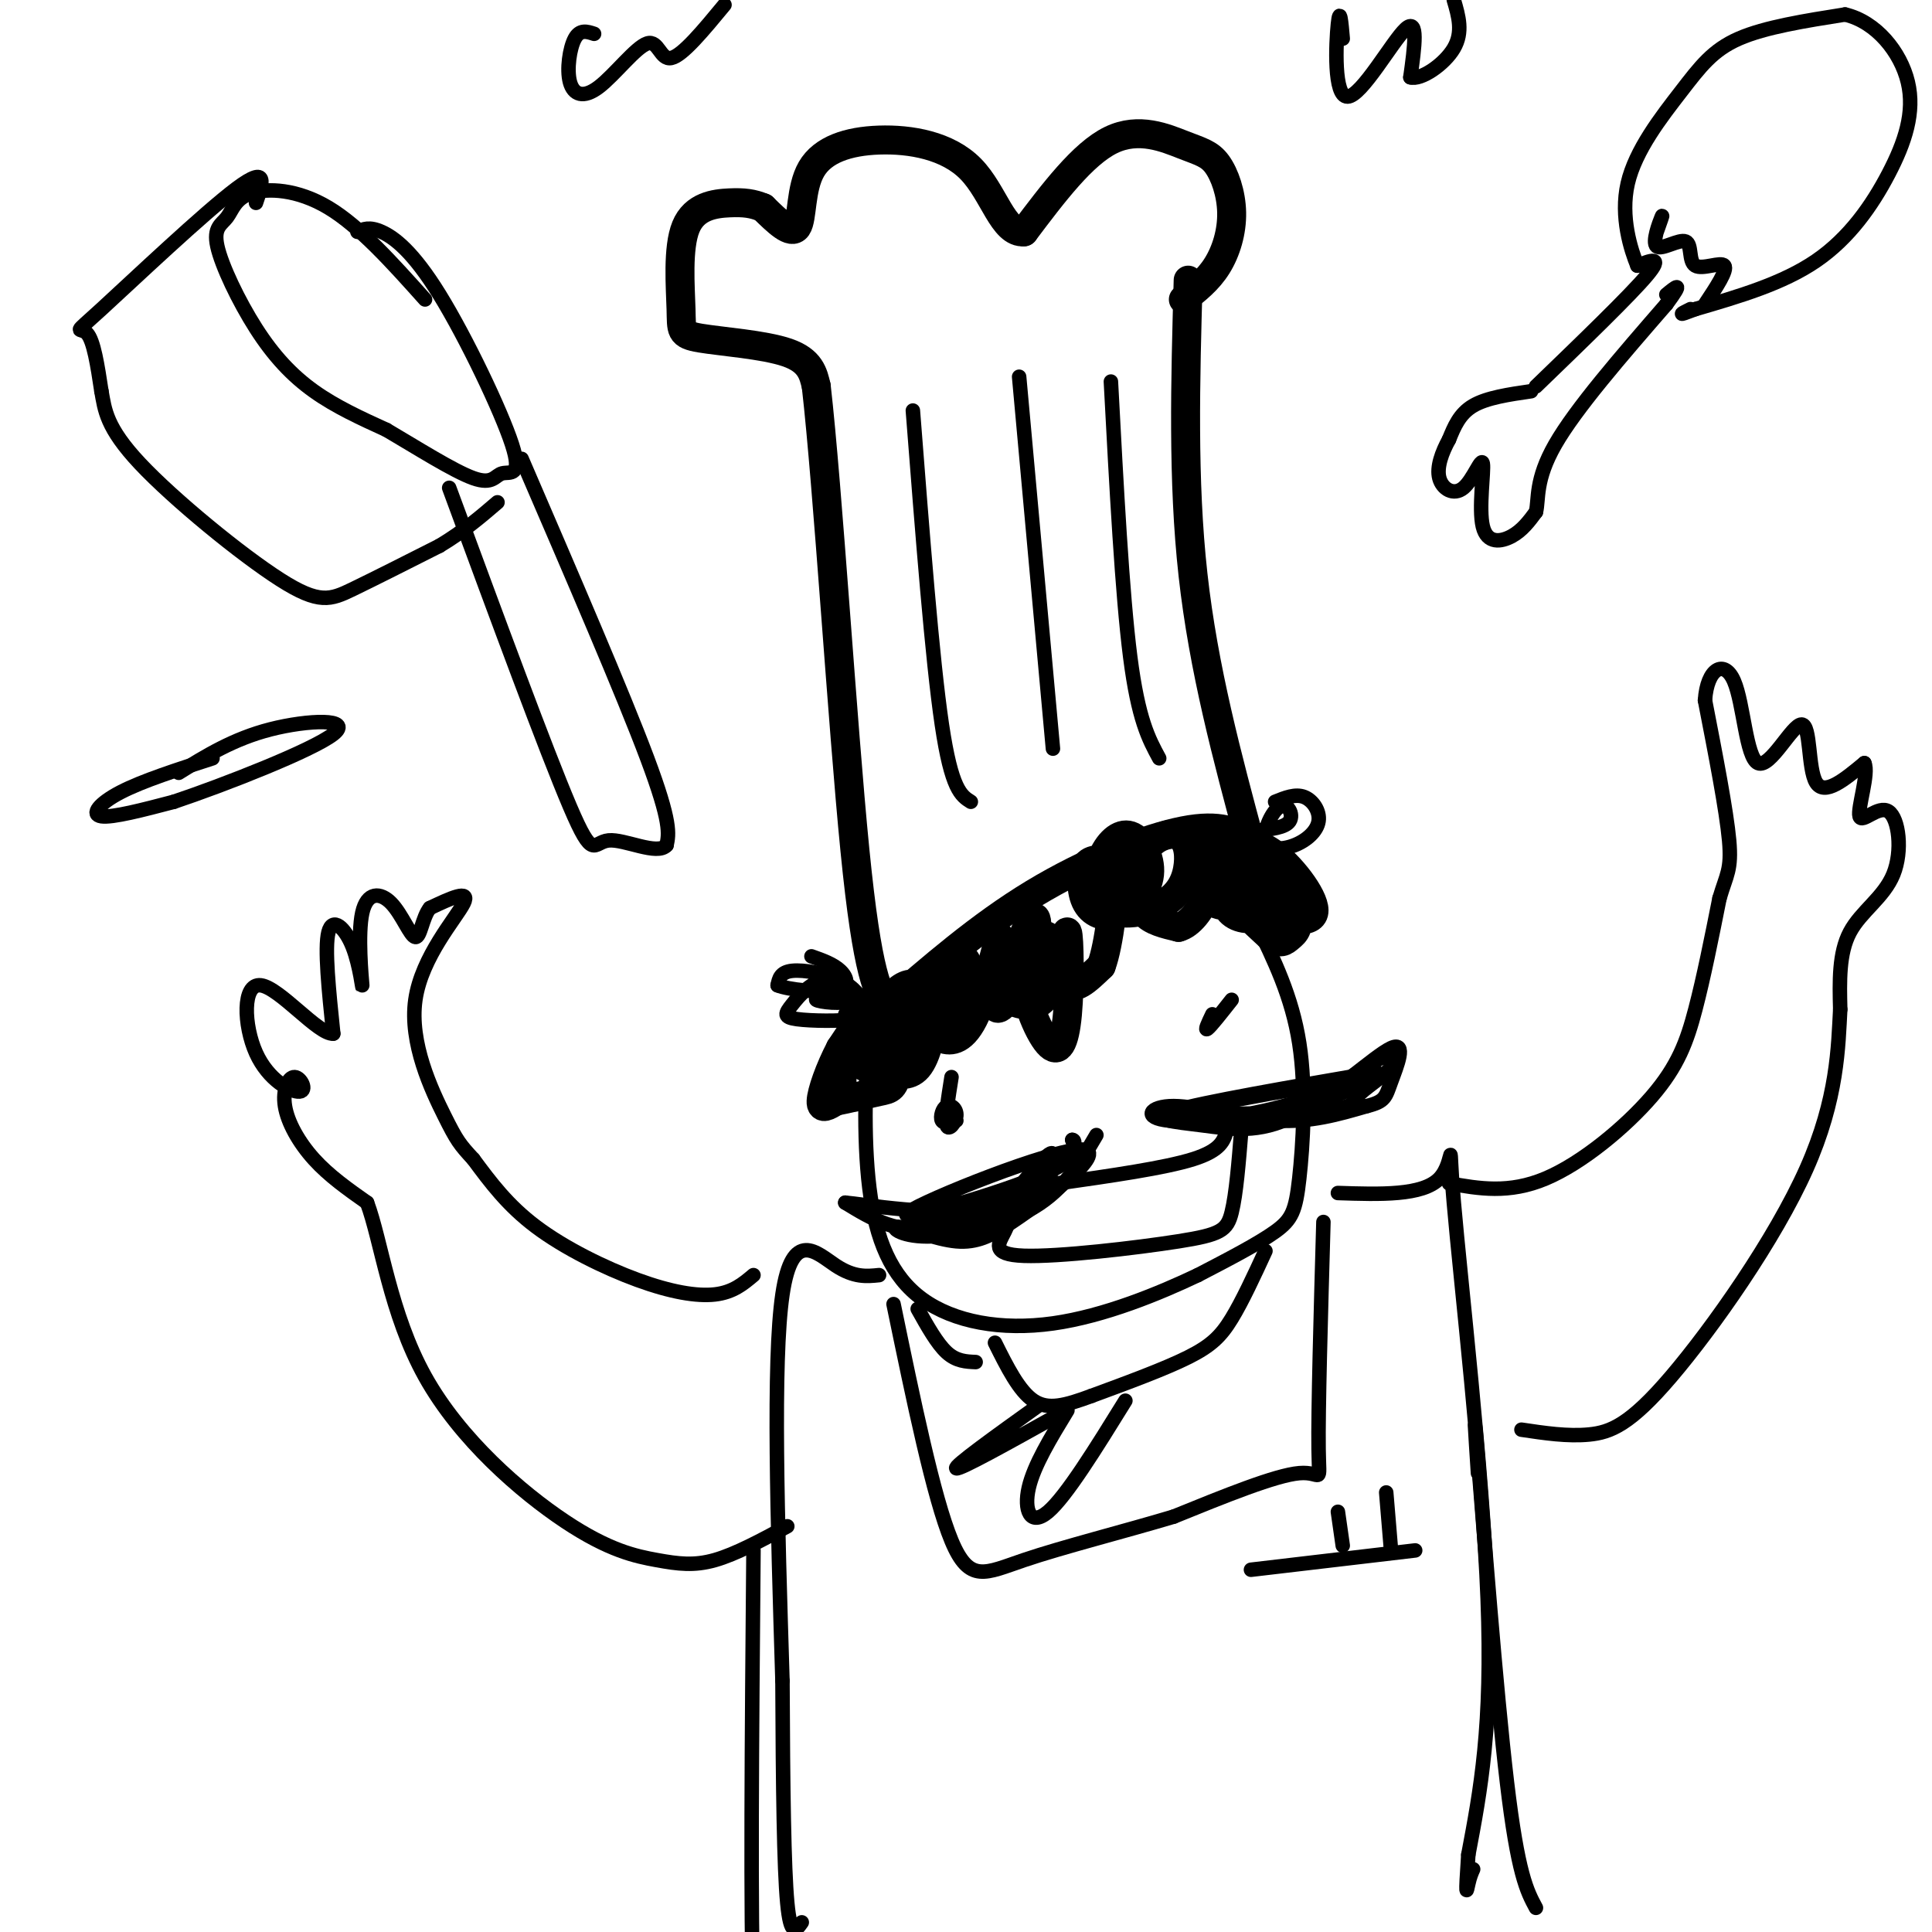 <svg viewBox='0 0 400 400' version='1.1' xmlns='http://www.w3.org/2000/svg' xmlns:xlink='http://www.w3.org/1999/xlink'><g fill='none' stroke='rgb(0,0,0)' stroke-width='6' stroke-linecap='round' stroke-linejoin='round'><path d='M245,62c2.560,-1.994 5.121,-3.988 7,-7c1.879,-3.012 3.078,-7.042 3,-11c-0.078,-3.958 -1.433,-7.844 -3,-10c-1.567,-2.156 -3.345,-2.580 -7,-4c-3.655,-1.420 -9.187,-3.834 -15,-1c-5.813,2.834 -11.906,10.917 -18,19'/><path d='M212,48c-4.344,0.402 -6.203,-8.094 -11,-13c-4.797,-4.906 -12.533,-6.222 -19,-6c-6.467,0.222 -11.664,1.983 -14,6c-2.336,4.017 -1.810,10.291 -3,12c-1.190,1.709 -4.095,-1.145 -7,-4'/><path d='M158,43c-2.137,-0.897 -3.978,-1.138 -7,-1c-3.022,0.138 -7.224,0.656 -9,5c-1.776,4.344 -1.126,12.515 -1,17c0.126,4.485 -0.274,5.284 4,6c4.274,0.716 13.221,1.347 18,3c4.779,1.653 5.389,4.326 6,7'/><path d='M169,80c2.400,20.956 5.400,69.844 8,96c2.600,26.156 4.800,29.578 7,33'/><path d='M246,58c-0.583,20.750 -1.167,41.500 1,61c2.167,19.500 7.083,37.750 12,56'/><path d='M183,209c9.956,-8.644 19.911,-17.289 31,-24c11.089,-6.711 23.311,-11.489 31,-13c7.689,-1.511 10.844,0.244 14,2'/></g>
<g fill='none' stroke='rgb(0,0,0)' stroke-width='3' stroke-linecap='round' stroke-linejoin='round'><path d='M230,79c1.167,22.000 2.333,44.000 4,57c1.667,13.000 3.833,17.000 6,21'/><path d='M211,78c0.000,0.000 7.000,77.000 7,77'/><path d='M189,85c2.000,25.750 4.000,51.500 6,65c2.000,13.500 4.000,14.750 6,16'/></g>
<g fill='none' stroke='rgb(0,0,0)' stroke-width='6' stroke-linecap='round' stroke-linejoin='round'><path d='M182,205c0.000,0.000 -8.000,12.000 -8,12'/><path d='M174,217c-2.267,4.311 -3.933,9.089 -4,11c-0.067,1.911 1.467,0.956 3,0'/><path d='M173,228c2.293,-0.421 6.526,-1.473 9,-2c2.474,-0.527 3.190,-0.528 4,-5c0.810,-4.472 1.715,-13.416 1,-14c-0.715,-0.584 -3.050,7.191 -4,11c-0.950,3.809 -0.515,3.651 1,4c1.515,0.349 4.109,1.204 6,-1c1.891,-2.204 3.078,-7.468 3,-11c-0.078,-3.532 -1.421,-5.333 -3,-6c-1.579,-0.667 -3.392,-0.199 -6,3c-2.608,3.199 -6.010,9.131 -6,12c0.010,2.869 3.431,2.677 6,0c2.569,-2.677 4.284,-7.838 6,-13'/><path d='M190,206c-1.467,-1.076 -8.134,2.733 -12,8c-3.866,5.267 -4.929,11.993 -2,13c2.929,1.007 9.852,-3.705 15,-10c5.148,-6.295 8.521,-14.172 9,-17c0.479,-2.828 -1.935,-0.605 -4,2c-2.065,2.605 -3.781,5.594 -4,8c-0.219,2.406 1.060,4.230 3,5c1.940,0.770 4.541,0.485 7,-5c2.459,-5.485 4.778,-16.169 5,-16c0.222,0.169 -1.651,11.191 -1,14c0.651,2.809 3.825,-2.596 7,-8'/><path d='M213,200c1.642,-4.211 2.246,-10.738 1,-10c-1.246,0.738 -4.343,8.742 -5,13c-0.657,4.258 1.125,4.770 3,5c1.875,0.230 3.844,0.177 5,-3c1.156,-3.177 1.498,-9.479 0,-11c-1.498,-1.521 -4.837,1.737 -5,7c-0.163,5.263 2.851,12.529 5,15c2.149,2.471 3.432,0.147 4,-6c0.568,-6.147 0.422,-16.116 0,-17c-0.422,-0.884 -1.121,7.319 0,10c1.121,2.681 4.060,-0.159 7,-3'/><path d='M228,200c1.748,-4.600 2.618,-14.600 3,-19c0.382,-4.400 0.278,-3.200 -1,-3c-1.278,0.200 -3.729,-0.598 -5,1c-1.271,1.598 -1.363,5.593 0,8c1.363,2.407 4.180,3.224 7,2c2.820,-1.224 5.643,-4.491 6,-8c0.357,-3.509 -1.753,-7.262 -4,-8c-2.247,-0.738 -4.632,1.538 -6,5c-1.368,3.462 -1.718,8.111 1,10c2.718,1.889 8.504,1.020 12,-1c3.496,-2.020 4.701,-5.190 5,-8c0.299,-2.810 -0.306,-5.258 -2,-6c-1.694,-0.742 -4.475,0.224 -6,2c-1.525,1.776 -1.795,4.363 -2,7c-0.205,2.637 -0.344,5.325 1,7c1.344,1.675 4.172,2.338 7,3'/><path d='M244,192c2.333,-0.596 4.665,-3.585 6,-7c1.335,-3.415 1.675,-7.254 1,-9c-0.675,-1.746 -2.363,-1.398 -3,1c-0.637,2.398 -0.222,6.845 2,9c2.222,2.155 6.252,2.016 8,0c1.748,-2.016 1.214,-5.909 0,-7c-1.214,-1.091 -3.108,0.620 -4,3c-0.892,2.380 -0.784,5.429 1,7c1.784,1.571 5.242,1.665 7,0c1.758,-1.665 1.816,-5.090 1,-8c-0.816,-2.910 -2.507,-5.306 -4,-6c-1.493,-0.694 -2.786,0.313 -4,2c-1.214,1.687 -2.347,4.053 -1,7c1.347,2.947 5.173,6.473 9,10'/><path d='M263,194c2.117,1.692 2.910,0.920 4,0c1.090,-0.920 2.475,-1.990 1,-6c-1.475,-4.010 -5.812,-10.960 -8,-13c-2.188,-2.040 -2.226,0.828 -2,4c0.226,3.172 0.716,6.646 4,9c3.284,2.354 9.361,3.586 10,1c0.639,-2.586 -4.158,-8.992 -8,-12c-3.842,-3.008 -6.727,-2.617 -5,0c1.727,2.617 8.065,7.462 9,8c0.935,0.538 -3.532,-3.231 -8,-7'/></g>
<g fill='none' stroke='rgb(0,0,0)' stroke-width='3' stroke-linecap='round' stroke-linejoin='round'><path d='M260,191c3.750,7.673 7.500,15.345 9,25c1.500,9.655 0.750,21.292 0,28c-0.750,6.708 -1.500,8.488 -5,11c-3.500,2.512 -9.750,5.756 -16,9'/><path d='M248,264c-7.808,3.715 -19.327,8.504 -30,10c-10.673,1.496 -20.500,-0.300 -27,-5c-6.500,-4.700 -9.673,-12.304 -11,-23c-1.327,-10.696 -0.808,-24.485 0,-31c0.808,-6.515 1.904,-5.758 3,-5'/><path d='M227,235c-3.265,5.571 -6.530,11.142 -13,15c-6.470,3.858 -16.147,6.003 -22,6c-5.853,-0.003 -7.884,-2.155 -6,-2c1.884,0.155 7.681,2.616 12,3c4.319,0.384 7.159,-1.308 10,-3'/><path d='M208,254c7.742,-4.962 22.096,-15.866 16,-16c-6.096,-0.134 -32.641,10.502 -36,13c-3.359,2.498 16.469,-3.144 26,-7c9.531,-3.856 8.766,-5.928 8,-8'/><path d='M222,236c1.217,0.018 0.259,4.063 -8,8c-8.259,3.937 -23.818,7.765 -25,9c-1.182,1.235 12.013,-0.123 20,-3c7.987,-2.877 10.766,-7.275 7,-6c-3.766,1.275 -14.076,8.221 -22,10c-7.924,1.779 -13.462,-1.611 -19,-5'/><path d='M175,249c2.976,0.202 19.917,3.208 30,1c10.083,-2.208 13.310,-9.631 13,-11c-0.310,-1.369 -4.155,3.315 -8,8'/><path d='M243,230c5.089,1.333 10.178,2.667 19,1c8.822,-1.667 21.378,-6.333 19,-7c-2.378,-0.667 -19.689,2.667 -37,6'/><path d='M244,230c0.183,1.030 19.139,0.606 28,0c8.861,-0.606 7.626,-1.394 9,-3c1.374,-1.606 5.358,-4.028 7,-6c1.642,-1.972 0.941,-3.492 -2,-2c-2.941,1.492 -8.122,5.996 -17,9c-8.878,3.004 -21.452,4.506 -27,4c-5.548,-0.506 -4.071,-3.021 1,-3c5.071,0.021 13.734,2.577 21,3c7.266,0.423 13.133,-1.289 19,-3'/><path d='M283,229c3.813,-0.954 3.845,-1.840 5,-5c1.155,-3.160 3.434,-8.592 0,-7c-3.434,1.592 -12.580,10.210 -20,14c-7.420,3.790 -13.113,2.751 -19,2c-5.887,-0.751 -11.968,-1.215 -6,-3c5.968,-1.785 23.984,-4.893 42,-8'/><path d='M219,245c11.083,-1.583 22.167,-3.167 28,-5c5.833,-1.833 6.417,-3.917 7,-6'/><path d='M257,234c-0.534,6.625 -1.069,13.250 -2,17c-0.931,3.750 -2.260,4.624 -11,6c-8.740,1.376 -24.892,3.255 -32,3c-7.108,-0.255 -5.174,-2.644 -4,-5c1.174,-2.356 1.587,-4.678 2,-7'/><path d='M197,223c-0.697,4.368 -1.394,8.737 -1,10c0.394,1.263 1.879,-0.579 2,-2c0.121,-1.421 -1.121,-2.421 -2,-2c-0.879,0.421 -1.394,2.263 -1,3c0.394,0.737 1.697,0.368 3,0'/><path d='M255,207c-2.167,2.750 -4.333,5.500 -5,6c-0.667,0.500 0.167,-1.250 1,-3'/><path d='M274,253c-0.556,19.489 -1.111,38.978 -1,47c0.111,8.022 0.889,4.578 -4,5c-4.889,0.422 -15.444,4.711 -26,9'/><path d='M243,314c-10.286,3.083 -23.000,6.292 -31,9c-8.000,2.708 -11.286,4.917 -15,-4c-3.714,-8.917 -7.857,-28.958 -12,-49'/><path d='M182,264c-2.578,0.267 -5.156,0.533 -9,-2c-3.844,-2.533 -8.956,-7.867 -11,6c-2.044,13.867 -1.022,46.933 0,80'/><path d='M162,348c0.089,22.489 0.311,38.711 1,46c0.689,7.289 1.844,5.644 3,4'/><path d='M277,247c8.768,0.292 17.536,0.583 21,-3c3.464,-3.583 1.625,-11.042 3,5c1.375,16.042 5.964,55.583 7,82c1.036,26.417 -1.482,39.708 -4,53'/><path d='M304,384c-0.667,9.711 -0.333,7.489 0,6c0.333,-1.489 0.667,-2.244 1,-3'/><path d='M300,245c6.202,1.101 12.405,2.202 20,-1c7.595,-3.202 16.583,-10.708 22,-17c5.417,-6.292 7.262,-11.369 9,-18c1.738,-6.631 3.369,-14.815 5,-23'/><path d='M356,186c1.444,-4.956 2.556,-5.844 2,-12c-0.556,-6.156 -2.778,-17.578 -5,-29'/><path d='M353,145c0.424,-6.609 3.984,-8.630 6,-4c2.016,4.630 2.489,15.911 5,17c2.511,1.089 7.061,-8.015 9,-8c1.939,0.015 1.268,9.147 3,12c1.732,2.853 5.866,-0.574 10,-4'/><path d='M386,158c1.009,2.107 -1.467,9.374 -1,11c0.467,1.626 3.878,-2.389 6,-1c2.122,1.389 2.956,8.182 1,13c-1.956,4.818 -6.702,7.662 -9,12c-2.298,4.338 -2.149,10.169 -2,16'/><path d='M381,209c-0.424,7.537 -0.485,18.381 -7,33c-6.515,14.619 -19.485,33.013 -28,43c-8.515,9.987 -12.576,11.568 -17,12c-4.424,0.432 -9.212,-0.284 -14,-1'/><path d='M156,264c-2.119,1.786 -4.238,3.571 -8,4c-3.762,0.429 -9.167,-0.500 -16,-3c-6.833,-2.500 -15.095,-6.571 -21,-11c-5.905,-4.429 -9.452,-9.214 -13,-14'/><path d='M98,240c-2.825,-3.072 -3.386,-3.751 -6,-9c-2.614,-5.249 -7.281,-15.067 -6,-24c1.281,-8.933 8.509,-16.981 10,-20c1.491,-3.019 -2.754,-1.010 -7,1'/><path d='M89,188c-1.557,1.899 -1.950,6.145 -3,6c-1.050,-0.145 -2.756,-4.681 -5,-7c-2.244,-2.319 -5.027,-2.420 -6,2c-0.973,4.420 -0.137,13.360 0,15c0.137,1.640 -0.425,-4.020 -2,-8c-1.575,-3.980 -4.164,-6.280 -5,-3c-0.836,3.280 0.082,12.140 1,21'/><path d='M69,214c-3.035,0.281 -11.122,-9.515 -15,-10c-3.878,-0.485 -3.547,8.342 -1,14c2.547,5.658 7.310,8.149 9,8c1.690,-0.149 0.309,-2.937 -1,-3c-1.309,-0.063 -2.545,2.598 -2,6c0.545,3.402 2.870,7.543 6,11c3.130,3.457 7.065,6.228 11,9'/><path d='M76,249c2.930,7.850 4.755,22.974 12,36c7.245,13.026 19.911,23.956 29,30c9.089,6.044 14.601,7.204 19,8c4.399,0.796 7.685,1.227 12,0c4.315,-1.227 9.657,-4.114 15,-7'/><path d='M88,62c-6.764,-7.557 -13.528,-15.114 -20,-19c-6.472,-3.886 -12.650,-4.100 -16,-3c-3.350,1.100 -3.870,3.513 -5,5c-1.130,1.487 -2.870,2.048 -2,6c0.870,3.952 4.350,11.295 8,17c3.650,5.705 7.472,9.773 12,13c4.528,3.227 9.764,5.614 15,8'/><path d='M80,89c6.119,3.586 13.915,8.550 18,10c4.085,1.450 4.459,-0.614 6,-1c1.541,-0.386 4.248,0.907 2,-6c-2.248,-6.907 -9.451,-22.013 -15,-31c-5.549,-8.987 -9.442,-11.853 -12,-13c-2.558,-1.147 -3.779,-0.573 -5,0'/><path d='M53,42c1.369,-4.018 2.738,-8.036 -4,-3c-6.738,5.036 -21.583,19.125 -28,25c-6.417,5.875 -4.405,3.536 -3,5c1.405,1.464 2.202,6.732 3,12'/><path d='M21,81c0.700,3.860 0.951,7.509 8,15c7.049,7.491 20.898,18.825 29,24c8.102,5.175 10.458,4.193 15,2c4.542,-2.193 11.271,-5.596 18,-9'/><path d='M91,113c5.000,-3.000 8.500,-6.000 12,-9'/><path d='M108,95c10.500,24.333 21.000,48.667 26,62c5.000,13.333 4.500,15.667 4,18'/><path d='M138,175c-1.917,2.190 -8.708,-1.333 -12,-1c-3.292,0.333 -3.083,4.524 -8,-7c-4.917,-11.524 -14.958,-38.762 -25,-66'/><path d='M317,81c-4.583,0.667 -9.167,1.333 -12,3c-2.833,1.667 -3.917,4.333 -5,7'/><path d='M300,91c-1.459,2.639 -2.607,5.737 -2,8c0.607,2.263 2.969,3.692 5,2c2.031,-1.692 3.730,-6.505 4,-5c0.270,1.505 -0.889,9.328 0,13c0.889,3.672 3.825,3.192 6,2c2.175,-1.192 3.587,-3.096 5,-5'/><path d='M318,106c0.644,-2.600 -0.244,-6.600 4,-14c4.244,-7.400 13.622,-18.200 23,-29'/><path d='M345,63c3.833,-5.167 1.917,-3.583 0,-2'/><path d='M318,80c9.750,-9.417 19.500,-18.833 23,-23c3.500,-4.167 0.750,-3.083 -2,-2'/><path d='M339,55c-1.308,-3.167 -3.577,-10.086 -2,-17c1.577,-6.914 7.002,-13.823 11,-19c3.998,-5.177 6.571,-8.622 12,-11c5.429,-2.378 13.715,-3.689 22,-5'/><path d='M382,3c6.431,1.501 11.507,7.753 13,14c1.493,6.247 -0.598,12.490 -4,19c-3.402,6.510 -8.115,13.289 -15,18c-6.885,4.711 -15.943,7.356 -25,10'/><path d='M351,64c-4.333,1.667 -2.667,0.833 -1,0'/><path d='M278,8c-0.298,-3.440 -0.595,-6.881 -1,-3c-0.405,3.881 -0.917,15.083 2,15c2.917,-0.083 9.262,-11.452 12,-14c2.738,-2.548 1.869,3.726 1,10'/><path d='M292,16c2.156,0.667 7.044,-2.667 9,-6c1.956,-3.333 0.978,-6.667 0,-10'/><path d='M123,7c-1.471,-0.482 -2.941,-0.964 -4,1c-1.059,1.964 -1.706,6.374 -1,9c0.706,2.626 2.767,3.467 6,1c3.233,-2.467 7.640,-8.241 10,-9c2.360,-0.759 2.674,3.497 5,3c2.326,-0.497 6.663,-5.749 11,-11'/><path d='M44,157c-7.244,2.333 -14.489,4.667 -19,7c-4.511,2.333 -6.289,4.667 -4,5c2.289,0.333 8.644,-1.333 15,-3'/><path d='M36,166c10.333,-3.464 28.667,-10.625 33,-14c4.333,-3.375 -5.333,-2.964 -13,-1c-7.667,1.964 -13.333,5.482 -19,9'/><path d='M343,48c0.716,-2.022 1.432,-4.044 1,-3c-0.432,1.044 -2.014,5.153 -1,6c1.014,0.847 4.622,-1.567 6,-1c1.378,0.567 0.525,4.114 2,5c1.475,0.886 5.279,-0.890 6,0c0.721,0.890 -1.639,4.445 -4,8'/><path d='M259,325c0.000,0.000 34.000,-4.000 34,-4'/><path d='M287,309c0.000,0.000 1.000,12.000 1,12'/><path d='M277,313c0.000,0.000 1.000,7.000 1,7'/><path d='M262,259c-2.400,5.200 -4.800,10.400 -7,14c-2.200,3.600 -4.200,5.600 -9,8c-4.800,2.400 -12.400,5.200 -20,8'/><path d='M226,289c-5.422,2.000 -8.978,3.000 -12,1c-3.022,-2.000 -5.511,-7.000 -8,-12'/><path d='M233,290c-6.133,9.911 -12.267,19.822 -16,23c-3.733,3.178 -5.067,-0.378 -4,-5c1.067,-4.622 4.533,-10.311 8,-16'/><path d='M219,293c-10.167,5.667 -20.333,11.333 -21,11c-0.667,-0.333 8.167,-6.667 17,-13'/><path d='M190,271c2.000,3.583 4.000,7.167 6,9c2.000,1.833 4.000,1.917 6,2'/><path d='M175,210c0.918,-1.226 1.837,-2.452 0,-3c-1.837,-0.548 -6.429,-0.417 -6,0c0.429,0.417 5.881,1.119 7,0c1.119,-1.119 -2.094,-4.058 -5,-4c-2.906,0.058 -5.506,3.113 -7,5c-1.494,1.887 -1.881,2.605 1,3c2.881,0.395 9.032,0.468 12,0c2.968,-0.468 2.754,-1.476 2,-3c-0.754,-1.524 -2.049,-3.564 -5,-5c-2.951,-1.436 -7.557,-2.267 -10,-2c-2.443,0.267 -2.721,1.634 -3,3'/><path d='M161,204c2.119,0.893 8.917,1.625 12,1c3.083,-0.625 2.452,-2.607 1,-4c-1.452,-1.393 -3.726,-2.196 -6,-3'/><path d='M260,172c3.057,-0.309 6.114,-0.618 7,-2c0.886,-1.382 -0.400,-3.836 -2,-3c-1.600,0.836 -3.514,4.962 -3,7c0.514,2.038 3.457,1.990 6,1c2.543,-0.990 4.685,-2.920 5,-5c0.315,-2.080 -1.196,-4.308 -3,-5c-1.804,-0.692 -3.902,0.154 -6,1'/><path d='M156,321c-0.333,38.500 -0.667,77.000 0,92c0.667,15.000 2.333,6.500 4,-2'/><path d='M306,305c-0.533,-8.133 -1.067,-16.267 0,-3c1.067,13.267 3.733,47.933 6,67c2.267,19.067 4.133,22.533 6,26'/></g>
</svg>